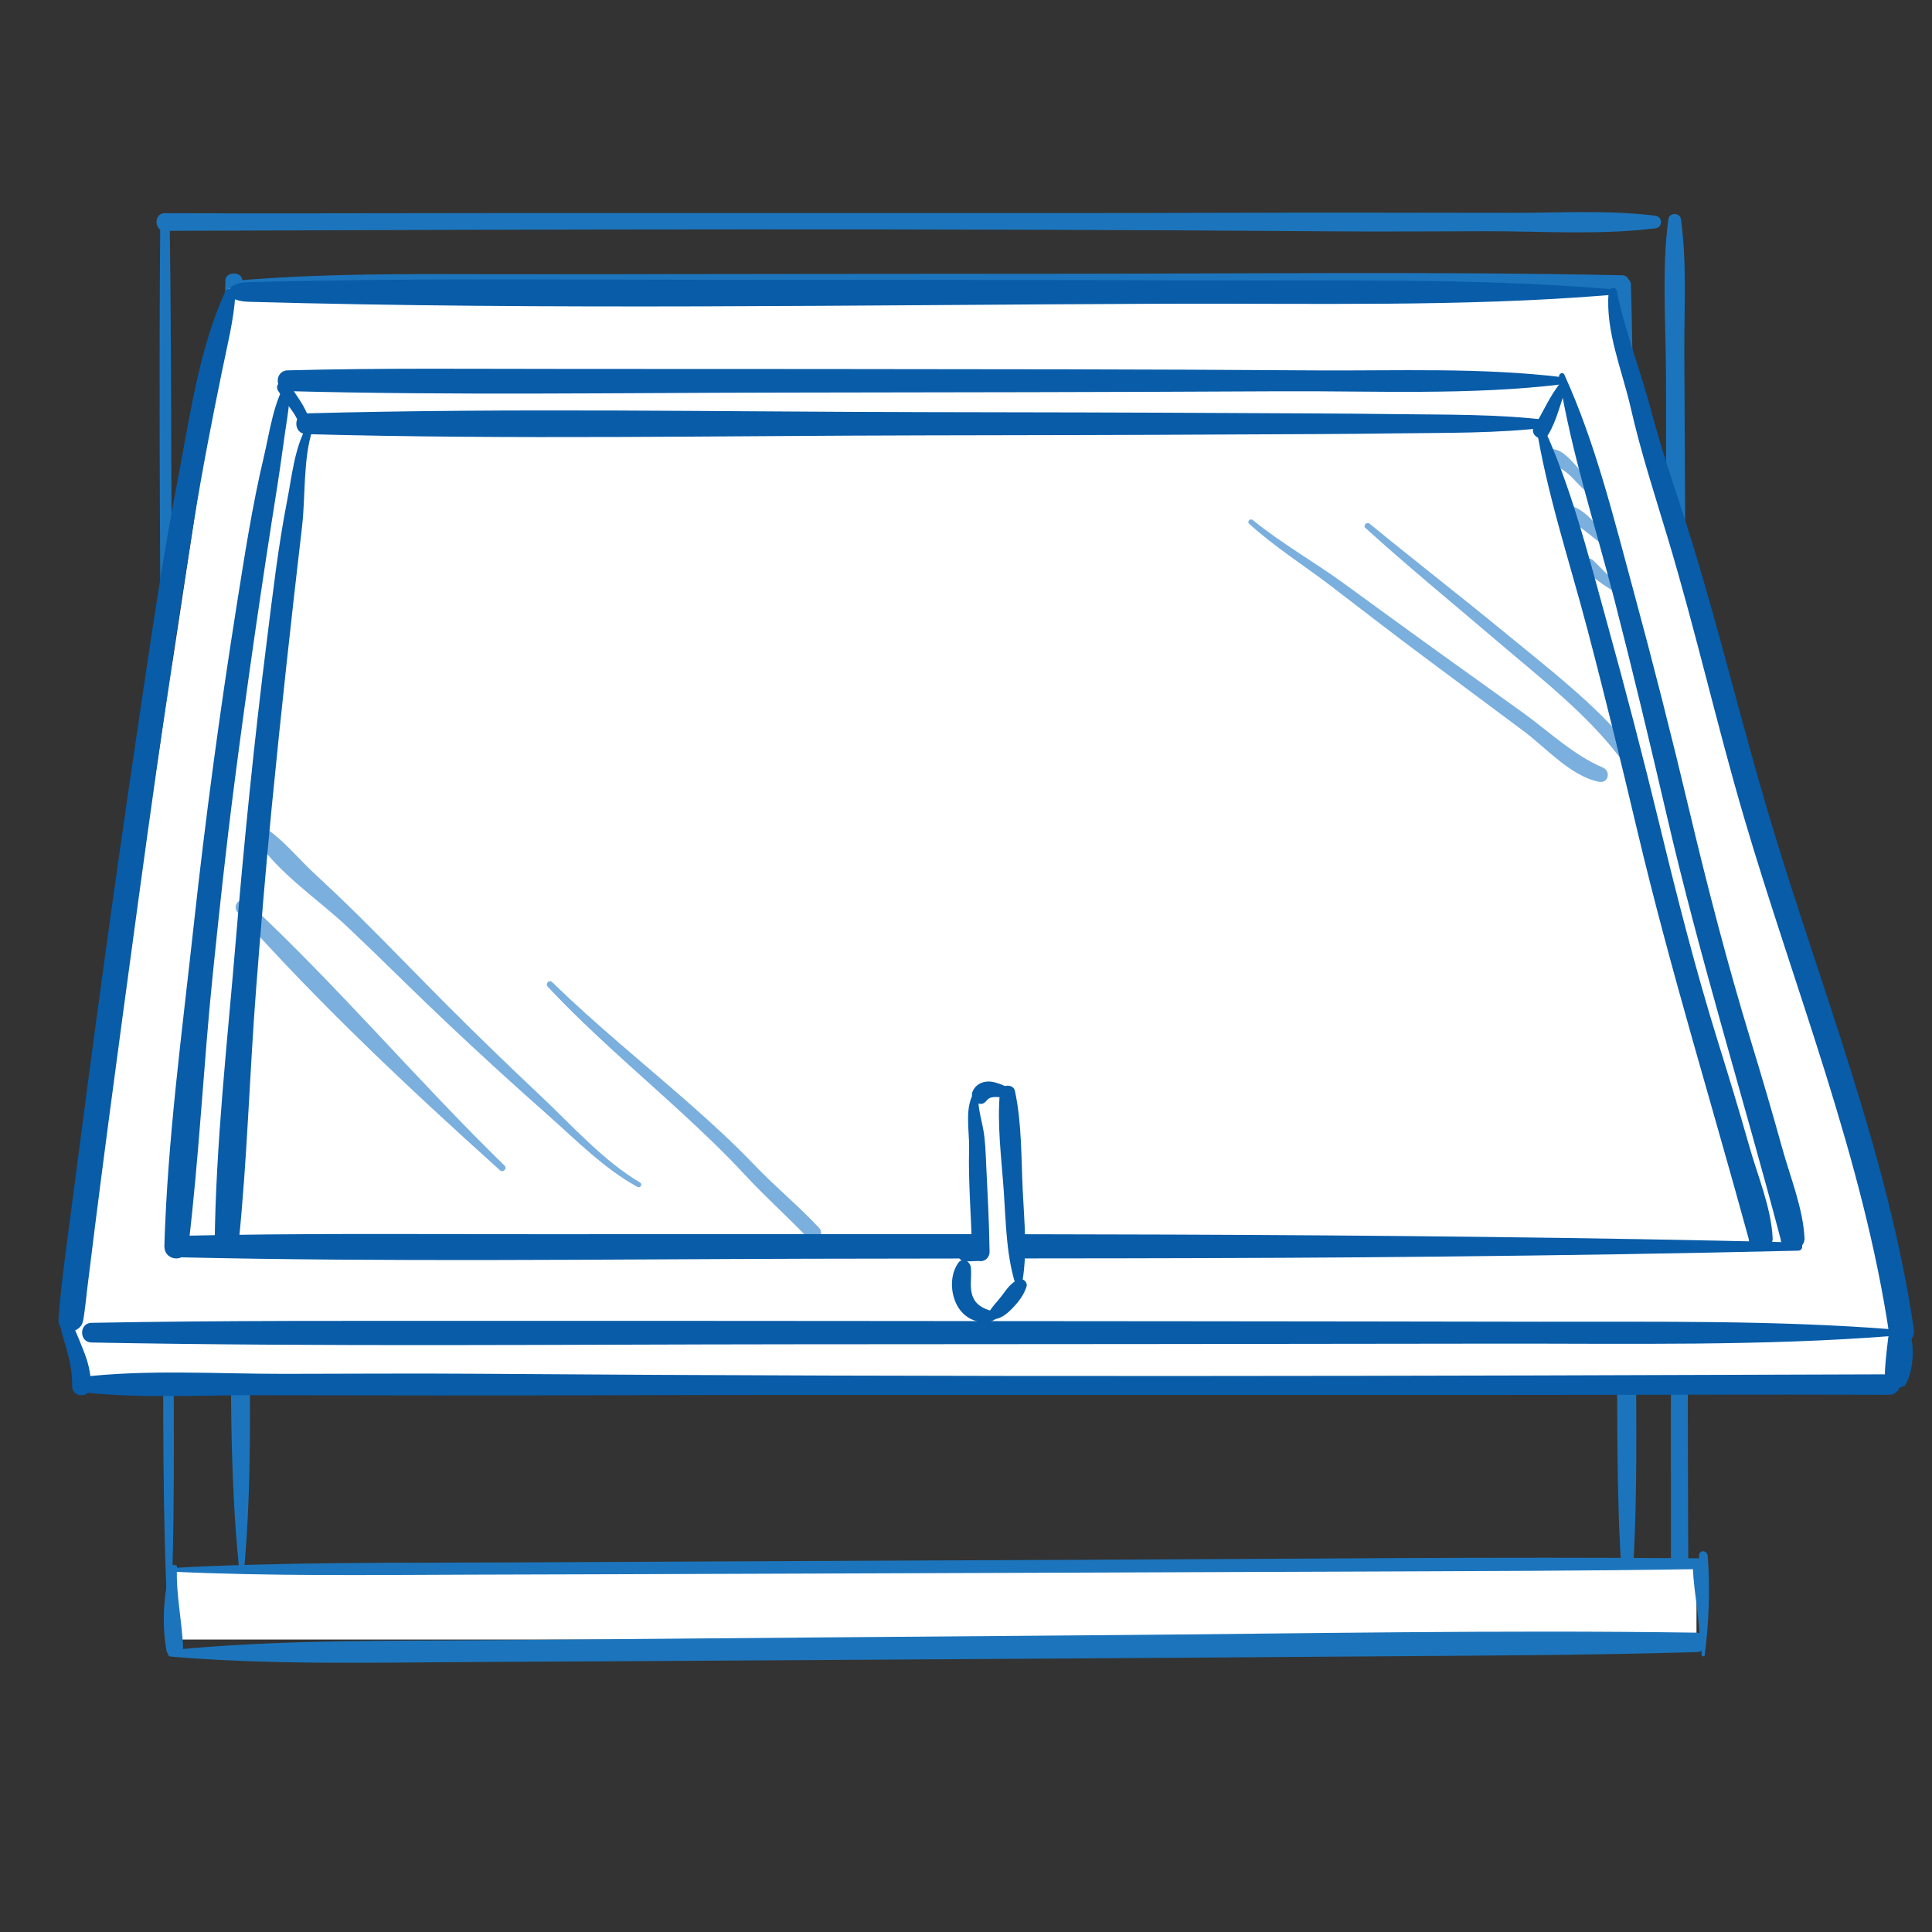 <?xml version="1.0" encoding="utf-8"?>
<!-- Generator: Adobe Illustrator 26.5.0, SVG Export Plug-In . SVG Version: 6.00 Build 0)  -->
<svg version="1.1" id="Layer_1" xmlns="http://www.w3.org/2000/svg" xmlns:xlink="http://www.w3.org/1999/xlink" x="0px" y="0px"
	 viewBox="0 0 500 500" style="enable-background:new 0 0 500 500;" xml:space="preserve">
<rect x="0" y="0" width="500" height="500" fill="#333333" stroke="none"/>
<style type="text/css">
	.st0{fill:#1C75BC;}
	.st1{fill:#FFFFFF;}
	.st2{fill:#085CA8;}
	.st3{fill:#7AAFDE;}
</style>
<path class="st0" d="M428.38,55.83c-12.3-1.53-24.97-0.72-37.33-0.74c-12.79-0.02-25.58-0.03-38.37-0.05
	c-24.89-0.03-49.78,0.11-74.67,0.11c-50.13,0-100.25,0-150.38,0c-28.35,0-56.69,0.14-85.04,0.03c-2.77-0.01-2.77,4.57,0,4.56
	c100.23-0.39,200.52-0.65,300.75,0.12c13.83,0.11,27.66,0,41.48-0.02c14.4-0.02,29.24,1.04,43.56-0.75
	C430.36,58.85,430.36,56.08,428.38,55.83L428.38,55.83z"/>
<path class="st0" d="M60.15,74.14c23.46,2.06,47.07,1.68,70.59,1.72c23.21,0.04,46.42,0.09,69.62,0.11
	c46.74,0.03,93.48,0.11,140.21,0.09c26.43-0.01,52.87,0.12,79.29-0.44c2.49-0.05,2.49-4.33,0-4.38
	c-46.72-0.98-93.49-0.43-140.21-0.4c-46.74,0.03-93.48,0.07-140.21,0.14c-26.41,0.04-52.95-0.58-79.29,1.73
	C59.34,72.78,59.34,74.07,60.15,74.14L60.15,74.14z"/>
<g>
	<path class="st0" d="M420.44,416.58c-2.14-22.36-1.84-44.87-1.96-67.3c-0.12-22.13-0.26-44.25-0.35-66.38
		c-0.19-44.56-0.44-89.12-0.58-133.68c-0.08-25.2-0.3-50.41,0.16-75.6c0.04-2.37,4.32-2.39,4.38-0.02
		c1.14,44.54,0.76,89.13,0.89,133.68c0.14,44.56,0.26,89.12,0.35,133.68c0.05,25.18,0.77,50.48-1.45,75.61
		C421.81,417.35,420.52,417.36,420.44,416.58L420.44,416.58z"/>
	<path class="st0" d="M435.03,56.77c1.58,11.43,0.81,23.23,0.87,34.73c0.06,11.9,0.12,23.8,0.18,35.7
		c0.12,23.16,0.06,46.32,0.14,69.47c0.17,46.64,0.35,93.27,0.52,139.91c0.1,26.37,0.05,52.75,0.26,79.12
		c0.02,2.58-4.56,2.6-4.56,0.02c0.05-93.26-0.04-186.57-1.15-279.82c-0.15-12.86-0.1-25.73-0.13-38.6
		c-0.03-13.4-1.14-27.21,0.6-40.53C432,54.94,434.78,54.93,435.03,56.77L435.03,56.77z"/>
</g>
<path class="st0" d="M44.18,418.49c1.08-23.57,0.79-47.28,0.74-70.9c-0.05-23.31-0.09-46.61-0.15-69.92
	c-0.13-46.94-0.22-93.87-0.38-140.81c-0.09-26.54-0.1-53.09-0.48-79.63c-0.04-2.5-2.42-2.48-2.44,0.03
	c-0.4,46.93,0.05,93.89,0.21,140.81c0.16,46.94,0.32,93.87,0.51,140.81c0.1,26.52-0.16,53.18,1.21,79.62
	C43.42,419.31,44.14,419.31,44.18,418.49L44.18,418.49z"/>
<path class="st0" d="M63.25,405.37c1.93-21.72,1.41-43.57,1.32-65.33c-0.09-21.47-0.17-42.95-0.28-64.42
	c-0.23-43.25-0.41-86.5-0.7-129.74c-0.16-24.46-0.18-48.92-0.88-73.37c-0.07-2.3-4.34-2.28-4.38,0.03
	c-0.71,43.24,0.1,86.51,0.39,129.75c0.29,43.25,0.59,86.5,0.93,129.74c0.19,24.43-0.29,49,2.17,73.36
	C61.89,406.13,63.18,406.12,63.25,405.37L63.25,405.37z"/>
<g>
	<polygon class="st1" points="417.21,75.28 492.55,344.94 490.46,358.39 21.65,359.1 18.86,341.4 59.32,74.57 	"/>
	<g>
		<path class="st2" d="M19.09,344.13c-0.3-1.62-1.04-2.64-1.93-4c-0.5-0.75-1.5-0.41-1.59,0.44c-0.31,2.82,0.84,5.65,1.59,8.33
			c0.91,3.26,1.58,6.43,1.52,9.84c-0.06,3.15,4.71,3.14,4.81,0c0.11-3.49-0.8-6.59-2.11-9.79c-1.19-2.92-2.39-6.27-4.22-8.82
			c-0.39,0.39-0.78,0.79-1.17,1.18c1.28,0.63,1.96,1.66,2.05,3.11C18.18,345.13,19.21,344.83,19.09,344.13L19.09,344.13z"/>
		<path class="st2" d="M20.66,360.22c14.93,1.78,30.31,0.84,45.32,0.86c15.53,0.02,31.06,0.04,46.58,0.06
			c30.22,0.04,60.43-0.13,90.65-0.13c60.85,0,121.71,0,182.56,0c34.41,0,68.83-0.16,103.24-0.04c3.36,0.01,3.37-5.31,0-5.3
			c-121.68,0.45-243.44,0.76-365.12-0.14c-16.79-0.12-33.58,0-50.36,0.02c-17.48,0.02-35.5-1.21-52.88,0.87
			C18.26,356.71,18.25,359.93,20.66,360.22L20.66,360.22z"/>
		<path class="st3" d="M165.64,306.04c-9.57-5.66-17.77-14.95-25.85-22.55c-8.05-7.58-16.01-15.28-23.83-23.1
			c-7.71-7.71-15.25-15.6-23.01-23.26c-3.87-3.83-7.82-7.57-11.8-11.27c-4.06-3.77-7.67-8.32-12.25-11.41
			c-1.6-1.08-3.72,1.07-2.65,2.69c5.89,9,16.08,15.56,23.84,22.9c8.49,8.02,16.72,16.32,25.22,24.34
			c8.64,8.16,17.41,16.18,26.31,24.04c7.38,6.52,14.71,14.05,23.38,18.76C165.72,307.57,166.36,306.47,165.64,306.04L165.64,306.04z
			"/>
		<path class="st3" d="M130.58,301.66c-22.71-22.13-43.32-46.66-66.53-68.21c-1.73-1.61-4.14,0.84-2.57,2.61
			c20.95,23.62,44.49,45.73,67.91,66.8C130.2,303.58,131.36,302.42,130.58,301.66L130.58,301.66z"/>
		<path class="st3" d="M141.75,255.35c10.86,11.6,22.92,21.83,34.59,32.56c5.69,5.23,11.29,10.57,16.55,16.25
			c5.26,5.69,11,10.76,16.32,16.36c1.74,1.83,4.46-0.95,2.74-2.78c-5.25-5.62-11.23-10.52-16.57-16.1
			c-5.35-5.59-11.05-10.84-16.85-15.94c-11.9-10.47-24.26-20.43-35.62-31.52C142.15,253.43,141.03,254.57,141.75,255.35
			L141.75,255.35z"/>
		<path class="st3" d="M323.29,135.55c6.55,6,14.27,10.81,21.3,16.21c8.15,6.27,16.29,12.54,24.53,18.68
			c8.38,6.24,16.76,12.49,25.15,18.73c5.85,4.35,12.15,11.65,19.53,13.16c2.44,0.5,3.21-2.76,1-3.69
			c-7.61-3.23-13.97-9.38-20.68-14.2c-7.8-5.6-15.59-11.19-23.39-16.79c-7.66-5.5-15.27-11.09-22.9-16.63
			c-7.7-5.6-16.23-10.41-23.6-16.42C323.58,134.06,322.64,134.95,323.29,135.55L323.29,135.55z"/>
		<path class="st3" d="M353.4,136.66c11.12,10.1,22.73,19.58,34.14,29.33c10.79,9.22,22.93,18.57,31.59,29.94
			c1.48,1.94,4.28-0.81,2.7-2.73c-9.15-11.09-21.16-20.25-32.19-29.33c-11.62-9.56-23.52-18.76-35.15-28.31
			C353.73,134.94,352.65,135.98,353.4,136.66L353.4,136.66z"/>
		<path class="st2" d="M404.02,98.89c-2.92,3.42-4.55,7.67-6.96,11.44c-1.47,2.3,2.2,4.48,3.62,2.15c2.33-3.85,3.1-8.3,4.85-12.41
			C405.92,99.15,404.8,97.98,404.02,98.89L404.02,98.89z"/>
		<path class="st3" d="M411.1,126.53c0.36-2.21-2.34-5.02-3.66-6.49c-1.59-1.78-4.74-5.05-7.27-3.33c-0.83,0.56-1.1,2.12,0,2.61
			c2.07,0.92,3.88,1.81,5.67,3.31c1.55,1.3,2.78,3.06,4.38,4.26C410.52,127.11,411.04,126.89,411.1,126.53L411.1,126.53z"/>
		<path class="st3" d="M416.38,140.22c-2.59-3.65-5.53-7.99-9.91-9.39c-1.41-0.45-2.55,1.51-1.45,2.53
			c1.61,1.49,3.35,2.62,5.09,3.96c1.73,1.33,3.39,2.75,5.16,4.04C415.91,141.83,416.85,140.88,416.38,140.22L416.38,140.22z"/>
		<path class="st3" d="M418.77,151.41c-2.15-2.1-4.3-4.22-6.42-6.36c-1.48-1.49-3.79,0.87-2.28,2.31c2.31,2.21,4.78,3.98,7.5,5.63
			C418.53,153.57,419.59,152.21,418.77,151.41L418.77,151.41z"/>
		<path class="st2" d="M79.89,111.45c1.13-1.52-0.33-4.3-1.04-5.71c-1.14-2.24-2.71-4.19-4.01-6.33c-1.13-1.85-4.03-0.13-2.87,1.7
			c1.14,1.8,2.42,3.52,3.66,5.24c1.16,1.62,1.87,3.47,2.94,5.08C78.91,111.98,79.54,111.93,79.89,111.45L79.89,111.45z"/>
		<path class="st2" d="M416.24,74.77c-34.86-2.86-70.95-2.06-106.23-2.2c-17.37-0.07-34.73-0.11-52.1-0.12
			c-25.43-0.01-50.85-0.03-76.28-0.04c-39.08-0.02-78.33-0.46-117.35,0.63c-6.93,0.19-6.94,4.86,0,5.06
			c78.35,2.18,158,0.8,236.58,0.51c38.25-0.15,77.59,0.87,115.38-2.23C417.93,76.23,417.93,74.91,416.24,74.77L416.24,74.77z"/>
		<path class="st2" d="M490.09,344.05c-30.42-2.39-61.03-1.95-91.53-1.99c-30.09-0.04-60.18-0.11-90.28-0.12
			c-60.6-0.03-121.2-0.13-181.8-0.1c-34.27,0.02-68.55-0.14-102.81,0.51c-3.23,0.06-3.23,5.03,0,5.09
			c60.58,1.14,121.22,0.5,181.8,0.46c60.6-0.03,121.2-0.08,181.8-0.17c34.24-0.05,68.66,0.68,102.81-2.01
			C491.15,345.63,491.15,344.13,490.09,344.05L490.09,344.05z"/>
		<path class="st2" d="M58.25,75.54c-6.75,14.8-9.13,32.37-12.19,48.22c-4.31,22.32-7.48,44.89-10.83,67.38
			c-5.96,40-11.37,80.1-16.56,120.21c-1.29,10-2.79,20.01-3.53,30.06c-0.31,4.17,6.09,4.15,6.4,0c-0.08,1.14,0.3-1.76,0.37-2.23
			c0.25-1.78,0.42-3.57,0.63-5.36c0.66-5.47,1.34-10.94,2.04-16.41c2.23-17.59,4.56-35.17,6.93-52.74
			c5.86-43.39,11.75-86.82,18.73-130.04c2.1-12.97,4.61-25.85,7.25-38.72c1.33-6.47,2.98-13.01,3.43-19.63
			C61,74.88,58.84,74.24,58.25,75.54L58.25,75.54z"/>
		<path class="st2" d="M400.93,108.77c-13.23-1.65-26.89-1.42-40.21-1.6c-13.4-0.18-26.81-0.19-40.21-0.27
			c-26.81-0.15-53.62-0.2-80.42-0.24c-53.57-0.08-107.29-1.13-160.85,0.32c-3.4,0.09-3.41,5.28,0,5.37
			c53.56,1.46,107.27,0.41,160.85,0.32c26.81-0.04,53.62-0.09,80.42-0.24c13.4-0.07,26.81-0.08,40.21-0.27
			c13.32-0.18,26.98,0.05,40.21-1.6C402.07,110.43,402.07,108.91,400.93,108.77L400.93,108.77z"/>
		<path class="st2" d="M404.43,97.63c-21.12-2.57-42.99-1.63-64.24-1.77c-21.41-0.14-42.82-0.25-64.24-0.28
			c-42.82-0.06-85.65-0.11-128.47-0.1c-24.35,0.01-48.71-0.28-73.05,0.37c-3.4,0.09-3.41,5.28,0,5.37
			c42.78,1.13,85.68,0.43,128.47,0.38c42.82-0.05,85.65-0.12,128.47-0.34c24.14-0.13,49.05,1.1,73.05-1.82
			C405.57,99.3,405.57,97.77,404.43,97.63L404.43,97.63z"/>
		<path class="st2" d="M465.4,321.55c-108.76-2.64-217.59-2.1-326.38-2.14c-30.95-0.01-61.95-0.28-92.89,0.43
			c-3.52,0.08-3.52,5.46,0,5.54c54.35,1.25,108.82,0.52,163.19,0.38c54.39-0.14,108.8,0.03,163.19-0.55
			c30.97-0.33,61.93-0.79,92.89-1.54C466.74,323.64,466.75,321.58,465.4,321.55L465.4,321.55z"/>
		<path class="st2" d="M79.35,110.45c-3.13,5.47-3.84,12.99-5.03,19.07c-2.34,11.94-3.73,24.15-5.25,36.22
			c-3.32,26.27-5.96,52.63-8.16,79.02c-2.13,25.48-5.05,51.32-5.35,76.9c2.03-0.28,4.06-0.56,6.09-0.84
			c-0.06-0.46-0.14-0.91-0.22-1.36c-0.51-2.72-5.14-2.84-5.54,0c-0.06,0.46-0.13,0.91-0.22,1.36c-0.86,4.45,5.62,5.42,6.09,0.84
			c2.25-21.79,2.82-43.86,4.52-65.72c1.22-15.65,2.5-31.29,4.03-46.91c2.38-24.3,5.04-48.59,7.87-72.84
			c0.92-7.91,0.22-17.46,2.73-25.06C81.22,110.17,79.83,109.61,79.35,110.45L79.35,110.45z"/>
		<path class="st2" d="M74.72,97.92c-3.87,5.37-4.91,13.88-6.4,20.14c-3.05,12.82-5.06,25.99-7.13,39.01
			c-4.36,27.43-8.05,54.93-11.07,82.54c-3,27.49-6.78,55.41-7.59,83.08c2.07,0,4.13,0,6.2,0c-0.09-0.77-0.19-1.53-0.33-2.29
			c-0.64-3.52-5.28-2.19-5.64,0.77c-0.03,0.23-0.07,0.45-0.12,0.68c-0.85,4.45,5.54,5.41,6.09,0.84
			c2.82-23.37,3.93-47.04,6.33-70.47c1.68-16.39,3.44-32.78,5.55-49.11c3.35-25.95,7.12-51.87,11.22-77.72
			c0.92-5.78,1.62-11.59,2.53-17.37c0.46-2.92,0.57-6.51,1.84-9.23C76.67,97.78,75.37,97.02,74.72,97.92L74.72,97.92z"/>
		<path class="st2" d="M403.48,97.51c3.12,19.49,9.41,38.62,14.33,57.71c4.79,18.6,9.25,37.29,13.59,56
			c8.6,37.07,19.9,73.29,29.59,110.06c0.26-1.01,0.52-2.01,0.79-3.02c-0.02,0.02-0.03,0.03-0.05,0.05c1.22-0.16,2.44-0.32,3.67-0.48
			c-0.06-0.04-0.12-0.08-0.18-0.13c-3.22-2.24-6.25,3.08-3.05,5.3c0.55,0.38,1.12,0.52,1.78,0.55c1.59,0.06,3.14-1.47,3.06-3.1
			c-0.38-7.79-3.72-15.86-5.78-23.33c-2.56-9.25-5.27-18.45-8.07-27.63c-6.05-19.83-11.21-39.71-16-59.88
			c-4.52-19.06-9.35-38.05-14.48-56.96c-5.07-18.67-9.81-38.1-17.84-55.72C404.44,96.11,403.35,96.75,403.48,97.51L403.48,97.51z"/>
		<path class="st2" d="M397.47,109.71c2.81,17.93,8.71,35.53,13.32,53.05c4.58,17.39,8.83,34.87,12.98,52.38
			c8.47,35.75,19.32,70.73,28.98,106.16c0.26-1.01,0.52-2.01,0.79-3.02c-0.02,0.02-0.03,0.03-0.05,0.05
			c1.22-0.16,2.44-0.32,3.67-0.48c-0.06-0.04-0.12-0.08-0.18-0.12c-3.24-2.21-6.27,3.1-3.05,5.3c0.56,0.38,1.11,0.5,1.77,0.54
			c1.6,0.11,3.13-1.51,3.06-3.1c-0.36-7.96-3.93-16.28-6.07-23.9c-2.57-9.11-5.34-18.15-8.15-27.18
			c-5.74-18.47-10.47-37.06-15.03-55.85c-4.24-17.48-8.77-34.88-13.57-52.21c-4.84-17.48-9.37-35.76-17.12-52.19
			C398.43,108.31,397.35,108.94,397.47,109.71L397.47,109.71z"/>
		<path class="st2" d="M416.31,75.57c-0.87,10.19,3.48,20.12,5.7,29.9c2.65,11.67,6.36,22.94,9.79,34.38
			c7.09,23.65,12.54,47.82,19.5,71.53c13.03,44.38,30.93,88.4,37.7,134.38c0.62,4.21,6.91,2.42,6.3-1.76
			c-6.69-45.61-24.46-89.18-37.54-133.13c-6.94-23.31-12.63-47.03-19.77-70.27c-3.5-11.4-7.58-22.61-10.62-34.15
			c-2.76-10.47-6.81-20.53-8.94-31.17C418.17,73.99,416.41,74.42,416.31,75.57L416.31,75.57z"/>
	</g>
	<g>
		<g>
			<path class="st1" d="M264.04,331.97l-8.19,8.31c0,0-6.69,0.89-7.09-5.93s4.63-11.52,4.63-11.52l-0.84-39.05
				c0,0,9.46-3.01,9.66,0.4S264.04,331.97,264.04,331.97z"/>
		</g>
		<g>
			<path class="st2" d="M261.75,282.92c-0.11-1.58-3.04-2.46-4.24-2.79c-2.27-0.64-4.73,0-5.78,2.28c-1,2.16,2.05,4.57,3.56,2.46
				c0.84-1.16,2.26-0.97,3.56-0.92C259.51,283.98,261.83,284.16,261.75,282.92L261.75,282.92z"/>
			<g>
				<path class="st2" d="M256.43,341.36c2.21,0.31,4.03-1.21,5.51-2.72c1.61-1.64,3.03-3.47,3.73-5.68c0.35-1.13-1-2.33-2.06-1.85
					c-2.02,0.91-3.03,2.46-4.32,4.2c-1.14,1.53-2.69,2.94-3.52,4.66C255.52,340.5,255.81,341.28,256.43,341.36L256.43,341.36z"/>
				<path class="st2" d="M264.22,333.5c1.85-8.22,0.85-17.13,0.46-25.46c-0.4-8.45-0.24-17.44-2.02-25.72
					c-0.41-1.93-3.69-1.73-3.87,0.23c-0.8,8.43,0.41,17.35,0.99,25.78c0.58,8.33,0.63,17.3,3.42,25.23
					C263.38,334.06,264.1,334.02,264.22,333.5L264.22,333.5z"/>
				<path class="st2" d="M252.54,282.05c-3.16,4.05-1.61,10.43-1.74,15.23c-0.25,8.97,0.63,17.96,0.75,26.93
					c0.92-0.8,1.83-1.6,2.75-2.4c-1.91-0.39-3.29-0.37-5.09,0.41c-2.61,1.14-1.33,4.84,1.41,4.21c0.91-0.03,1.82-0.06,2.73-0.09
					c1.5,0.28,2.77-0.87,2.75-2.4c-0.1-7.62-0.53-15.22-0.89-22.83c-0.14-2.96-0.21-5.87-0.74-8.79c-0.6-3.29-1.69-6.48-1.14-9.87
					C253.39,282.02,252.83,281.67,252.54,282.05L252.54,282.05z"/>
				<path class="st2" d="M258.37,338.86c-0.87,1.03-3.18,0-4.08-0.49c-1.1-0.6-1.93-1.41-2.45-2.59c-1.09-2.49-0.27-5.27-0.6-7.88
					c-0.19-1.45-2.18-2.52-3.2-1.12c-2.7,3.68-2.03,9.97,1.22,13.15c1.55,1.52,3.73,2.37,5.9,2.24c2.23-0.14,2.95-1.02,4.01-2.76
					C259.45,338.93,258.72,338.44,258.37,338.86L258.37,338.86z"/>
			</g>
		</g>
	</g>
</g>
<g>
	<rect x="44.66" y="405.82" class="st1" width="394.39" height="18.49"/>
	<path class="st0" d="M441.18,428.33c1.07-8.17,1.42-17.12,0.79-25.54c-0.13-1.73-2.26-1.81-2.26-0.1c0,8.48,0.9,16.98,0.65,25.47
		C440.34,428.72,441.11,428.87,441.18,428.33L441.18,428.33z"/>
	<path class="st0" d="M441.01,425.61c1.1-7.06,1.23-14.39,0.07-20.78c-0.24-1.31-3.04-0.29-2.97,1.07c0.32,6.77,1.82,13.09,1.81,20
		C439.91,426.36,440.94,426.08,441.01,425.61L441.01,425.61z"/>
	<path class="st0" d="M44.11,406.73c25.78,1.22,51.71,0.87,77.55,0.79c25.49-0.08,50.98-0.14,76.48-0.24
		c51.34-0.19,102.68-0.34,154.01-0.56c29.03-0.13,58.07-0.16,87.09-0.63c2.73-0.04,2.71-2.78-0.03-2.8
		c-51.33-0.42-102.69,0.14-154.02,0.36c-51.34,0.22-102.68,0.45-154.01,0.71c-29,0.14-58.17-0.14-87.09,1.45
		C43.21,405.87,43.22,406.69,44.11,406.73L44.11,406.73z"/>
	<path class="st0" d="M44.11,428.72c25.78,2.18,51.71,1.56,77.55,1.41c25.49-0.14,50.98-0.26,76.48-0.43
		c51.34-0.34,102.68-0.61,154.01-1.01c29.03-0.22,58.07-0.28,87.09-1.13c2.73-0.08,2.71-4.99-0.03-5.03
		c-51.33-0.75-102.69,0.25-154.02,0.65c-51.34,0.4-102.68,0.82-154.01,1.27c-29,0.26-58.17-0.25-87.09,2.61
		C43.21,427.16,43.22,428.64,44.11,428.72L44.11,428.72z"/>
</g>
<path class="st2" d="M492.96,358.62c1.63-2.52,2.49-7.15,1.84-11.54c-0.66-4.48-5.86-3.17-6.13-0.91
	c-2.07,17.2,0.49,5.78-1.27,12.73c-0.49,1.94,3.78,2.17,4.12,0.28L492.96,358.62z"/>
<path class="st0" d="M44.24,405.34c-1.91,7.1-2.44,14.83-1.12,22.03c0.27,1.48,4.29,1.39,4.27-0.08c-0.12-7.3-1.94-14.55-1.58-21.87
	C45.83,404.94,44.36,404.87,44.24,405.34L44.24,405.34z"/>
</svg>
